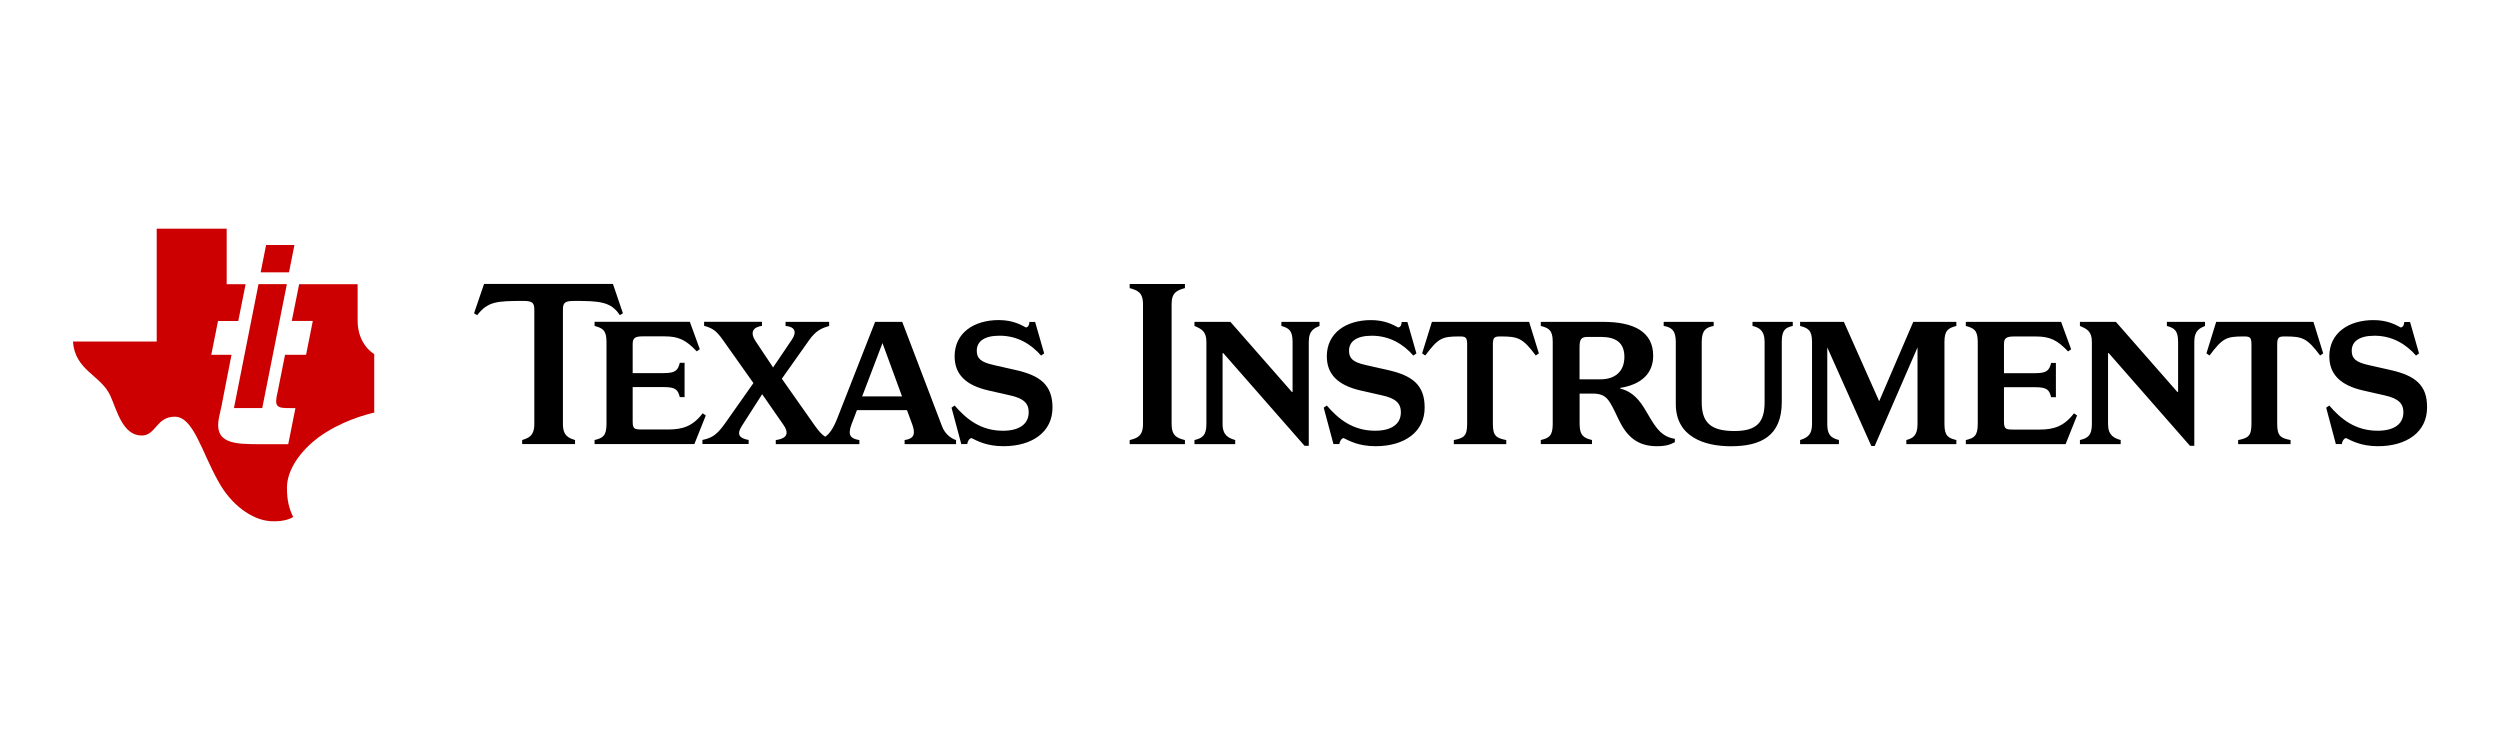 <svg     viewBox="0 0 100 30" fill="none" xmlns="http://www.w3.org/2000/svg">
<path d="M21.373 12.38V16.963C21.373 17.449 21.125 17.525 20.887 17.601V17.763H23.002V17.601C22.765 17.524 22.517 17.45 22.517 16.963V12.38C22.517 12.104 22.602 12.037 22.965 12.037C23.955 12.037 24.441 12.057 24.793 12.607L24.917 12.531L24.517 11.357H19.362L18.962 12.531L19.086 12.607C19.515 12.064 19.848 12.037 20.925 12.037C21.287 12.038 21.373 12.104 21.373 12.38ZM23.783 13.038C24.097 13.123 24.26 13.2 24.26 13.675V16.963C24.26 17.448 24.098 17.524 23.783 17.601V17.763H27.775L28.232 16.617L28.107 16.532C27.707 17.059 27.288 17.179 26.736 17.179H25.706C25.383 17.179 25.307 17.172 25.307 16.855V15.483H26.554C27.04 15.483 27.116 15.599 27.193 15.885H27.383V14.513H27.193C27.116 14.8 27.04 14.924 26.554 14.924H25.307V13.771C25.307 13.533 25.383 13.454 25.707 13.454C25.707 13.454 26.507 13.454 26.583 13.454C27.145 13.454 27.441 13.599 27.869 14.054L27.993 13.969L27.593 12.873H23.783V13.038ZM28.917 13.6L30.137 15.323L28.983 16.962C28.631 17.456 28.422 17.522 28.097 17.599V17.761H29.946V17.599C29.593 17.532 29.441 17.398 29.679 17.029L30.487 15.768L31.337 16.993C31.651 17.441 31.317 17.563 31.031 17.603V17.765H34.375V17.603C34.041 17.546 33.889 17.431 34.06 16.975L34.278 16.405H36.279L36.489 16.975C36.623 17.347 36.575 17.546 36.184 17.603V17.765H38.242V17.603C38.004 17.526 37.785 17.329 37.681 17.05L36.09 12.876H35.004L33.479 16.765C33.317 17.166 33.17 17.359 33.008 17.469C32.882 17.39 32.766 17.265 32.612 17.052L31.273 15.149L32.355 13.62C32.641 13.209 32.88 13.124 33.166 13.038V12.875H31.422V13.038C31.783 13.066 31.888 13.267 31.679 13.579L30.923 14.698L30.241 13.673C29.955 13.254 30.164 13.083 30.479 13.033V12.872H28.164V13.033C28.488 13.123 28.651 13.219 28.917 13.6ZM35.299 13.723L36.082 15.857H34.486L35.299 13.723ZM38.691 17.763C38.691 17.686 38.767 17.524 38.862 17.524C39.08 17.629 39.453 17.848 40.138 17.848C41.292 17.848 42.1 17.277 42.1 16.305C42.1 15.39 41.596 15.018 40.624 14.8L39.738 14.599C39.233 14.485 39.071 14.339 39.071 14.028C39.071 13.666 39.356 13.428 39.986 13.428C40.69 13.428 41.243 13.762 41.643 14.223L41.767 14.137L41.405 12.878H41.176C41.176 12.983 41.129 13.097 41.033 13.097C40.823 12.983 40.5 12.803 39.948 12.803C38.957 12.803 38.185 13.316 38.185 14.25C38.185 14.963 38.614 15.41 39.548 15.621L40.386 15.811C40.948 15.932 41.148 16.134 41.148 16.488C41.148 16.973 40.758 17.23 40.119 17.23C39.224 17.23 38.653 16.761 38.185 16.221L38.061 16.306L38.452 17.764L38.691 17.763Z" fill="black"/>
<path d="M45.187 11.524C45.483 11.609 45.72 11.685 45.72 12.162V16.965C45.72 17.451 45.482 17.527 45.187 17.603V17.765H47.397V17.603C47.102 17.526 46.864 17.452 46.864 16.965V12.162C46.864 11.684 47.102 11.608 47.397 11.524V11.361H45.187V11.524ZM51.255 13.038C51.541 13.124 51.703 13.2 51.703 13.677V15.678H51.675L49.217 12.876H47.779V13.038C48.065 13.16 48.256 13.257 48.256 13.676V16.963C48.256 17.42 48.094 17.526 47.779 17.601V17.764H49.408V17.601C49.151 17.525 48.903 17.421 48.903 16.963V14.125H48.932L52.181 17.831H52.351V13.676C52.351 13.2 52.59 13.123 52.781 13.038V12.875H51.257L51.255 13.038ZM55.514 14.801L54.628 14.601C54.123 14.487 53.961 14.341 53.961 14.03C53.961 13.669 54.247 13.429 54.874 13.429C55.58 13.429 56.133 13.763 56.533 14.223L56.657 14.137L56.296 12.879H56.066C56.066 12.984 56.019 13.098 55.924 13.098C55.714 12.984 55.391 12.804 54.838 12.804C53.846 12.804 53.073 13.317 53.073 14.251C53.073 14.963 53.502 15.411 54.435 15.622L55.272 15.812C55.835 15.933 56.035 16.136 56.035 16.489C56.035 16.974 55.646 17.229 55.006 17.229C54.113 17.229 53.536 16.762 53.072 16.221L52.948 16.306L53.338 17.762H53.576C53.576 17.685 53.653 17.524 53.748 17.524C53.966 17.63 54.339 17.848 55.024 17.848C56.176 17.848 56.986 17.279 56.986 16.307C56.99 15.392 56.485 15.02 55.514 14.801ZM57.276 12.876L56.885 14.135L57.01 14.22C57.533 13.524 57.677 13.458 58.372 13.458C58.611 13.458 58.686 13.477 58.686 13.772V16.964C58.686 17.449 58.543 17.525 58.153 17.602V17.764H60.25V17.602C59.868 17.525 59.715 17.453 59.715 16.964V13.772C59.715 13.477 59.792 13.458 60.031 13.458C60.727 13.458 60.91 13.522 61.431 14.22L61.555 14.135L61.165 12.876H57.276ZM65.764 16.316C65.469 15.84 65.165 15.629 64.812 15.544V15.515C65.65 15.381 66.127 14.944 66.127 14.228C66.127 13.279 65.366 12.875 64.137 12.875H61.632V13.038C61.949 13.123 62.109 13.2 62.109 13.675V16.963C62.109 17.449 61.947 17.524 61.632 17.601V17.763H63.679V17.601C63.384 17.524 63.184 17.449 63.184 16.963V15.743H63.689C64.279 15.743 64.365 15.981 64.746 16.782C65.061 17.439 65.48 17.848 66.27 17.848C66.671 17.848 66.833 17.771 66.994 17.686V17.552C66.355 17.459 66.145 16.935 65.764 16.316ZM64.021 15.173H63.182V13.877C63.182 13.562 63.26 13.477 63.499 13.477H64.041C64.632 13.477 64.976 13.706 64.976 14.277C64.973 14.878 64.583 15.173 64.021 15.173ZM70.099 13.038C70.346 13.097 70.584 13.2 70.584 13.677V16.087C70.584 16.888 70.28 17.241 69.375 17.241C68.413 17.241 68.069 16.888 68.069 16.087V13.677C68.069 13.2 68.25 13.095 68.547 13.038V12.876H66.547V13.038C66.841 13.086 67.032 13.2 67.032 13.677V16.164C67.032 17.468 68.165 17.85 69.234 17.85C70.424 17.85 71.271 17.449 71.271 16.085V13.675C71.271 13.199 71.416 13.105 71.711 13.037V12.875H70.101L70.099 13.038ZM75.167 16.049L73.756 12.876H72.004V13.038C72.319 13.124 72.481 13.2 72.481 13.677V16.964C72.481 17.392 72.3 17.505 72.004 17.601V17.764H73.557V17.601C73.234 17.517 73.091 17.392 73.091 16.964V13.896L74.853 17.84H74.987L76.701 13.896V16.964C76.701 17.449 76.492 17.534 76.254 17.601V17.764H78.254V17.601C77.94 17.525 77.778 17.45 77.778 16.964V13.677C77.778 13.2 77.94 13.123 78.254 13.038V12.876H76.53L75.167 16.049ZM81.588 17.183H80.559C80.236 17.183 80.159 17.175 80.159 16.86V15.488H81.408C81.893 15.488 81.97 15.602 82.046 15.888H82.236V14.517H82.046C81.97 14.803 81.894 14.927 81.408 14.927H80.159V13.774C80.159 13.536 80.236 13.459 80.559 13.459C80.559 13.459 81.359 13.459 81.436 13.459C81.998 13.459 82.293 13.603 82.723 14.057L82.846 13.972L82.444 12.876H78.633V13.039C78.949 13.124 79.11 13.201 79.11 13.677V16.965C79.11 17.45 78.949 17.526 78.633 17.602V17.764H82.625L83.083 16.618L82.958 16.533C82.56 17.059 82.14 17.183 81.588 17.183ZM86.675 13.038C86.961 13.124 87.124 13.2 87.124 13.677V15.678H87.094L84.637 12.876H83.197V13.038C83.484 13.16 83.675 13.257 83.675 13.676V16.963C83.675 17.42 83.512 17.526 83.197 17.601V17.764H84.827V17.601C84.566 17.525 84.322 17.421 84.322 16.963V14.125H84.35L87.598 17.831H87.772V13.676C87.772 13.2 88.01 13.123 88.2 13.038V12.875H86.676L86.675 13.038ZM88.647 12.876L88.257 14.135L88.381 14.22C88.905 13.524 89.048 13.458 89.743 13.458C89.981 13.458 90.058 13.477 90.058 13.772V16.964C90.058 17.449 89.915 17.525 89.525 17.602V17.764H91.622V17.602C91.24 17.525 91.088 17.453 91.088 16.964V13.772C91.088 13.477 91.165 13.458 91.405 13.458C92.1 13.458 92.283 13.522 92.804 14.22L92.928 14.135L92.538 12.876H88.647ZM95.621 14.801L94.735 14.601C94.231 14.487 94.069 14.341 94.069 14.03C94.069 13.669 94.354 13.429 94.982 13.429C95.687 13.429 96.24 13.763 96.641 14.223L96.761 14.137L96.402 12.879H96.171C96.171 12.984 96.121 13.098 96.027 13.098C95.817 12.984 95.494 12.804 94.939 12.804C93.947 12.804 93.173 13.317 93.173 14.251C93.173 14.963 93.603 15.411 94.535 15.622L95.372 15.812C95.93 15.933 96.136 16.136 96.136 16.489C96.136 16.974 95.747 17.229 95.106 17.229C94.212 17.229 93.636 16.762 93.171 16.221L93.047 16.306L93.434 17.762H93.674C93.674 17.685 93.751 17.524 93.846 17.524C94.065 17.63 94.439 17.848 95.121 17.848C96.269 17.848 97.082 17.279 97.082 16.307C97.097 15.392 96.592 15.02 95.621 14.801Z" fill="black"/>
<path d="M14.305 12.824V11.368H11.966L11.671 12.837H12.512L12.243 14.192H11.401L11.11 15.658C11.087 15.758 11.07 15.829 11.06 15.899C10.991 16.348 11.187 16.326 11.817 16.326L11.529 17.768H10.428C9.387 17.768 8.541 17.759 8.761 16.691C8.795 16.529 8.837 16.364 8.867 16.206L9.26 14.193H8.451L8.721 12.839H9.53L9.824 11.369H9.067V9.147H6.268V13.66H2.918C3.001 14.83 4.036 15 4.414 15.831C4.674 16.404 4.901 17.414 5.661 17.421C6.242 17.428 6.242 16.668 6.991 16.668C7.739 16.668 8.071 18.089 8.736 19.259C9.235 20.178 10.063 20.794 10.814 20.847C11.43 20.89 11.728 20.68 11.728 20.68C11.562 20.346 11.478 20.012 11.478 19.51C11.478 18.758 12.06 18.006 12.725 17.505C13.64 16.837 14.637 16.584 14.969 16.503V14.162C14.969 14.162 14.305 13.806 14.305 12.824ZM10.49 16.322L11.474 11.366H10.34L9.358 16.322H10.49ZM11.778 9.799H10.644L10.427 10.892H11.56L11.778 9.799Z" fill="#CC0000"/>
</svg>

